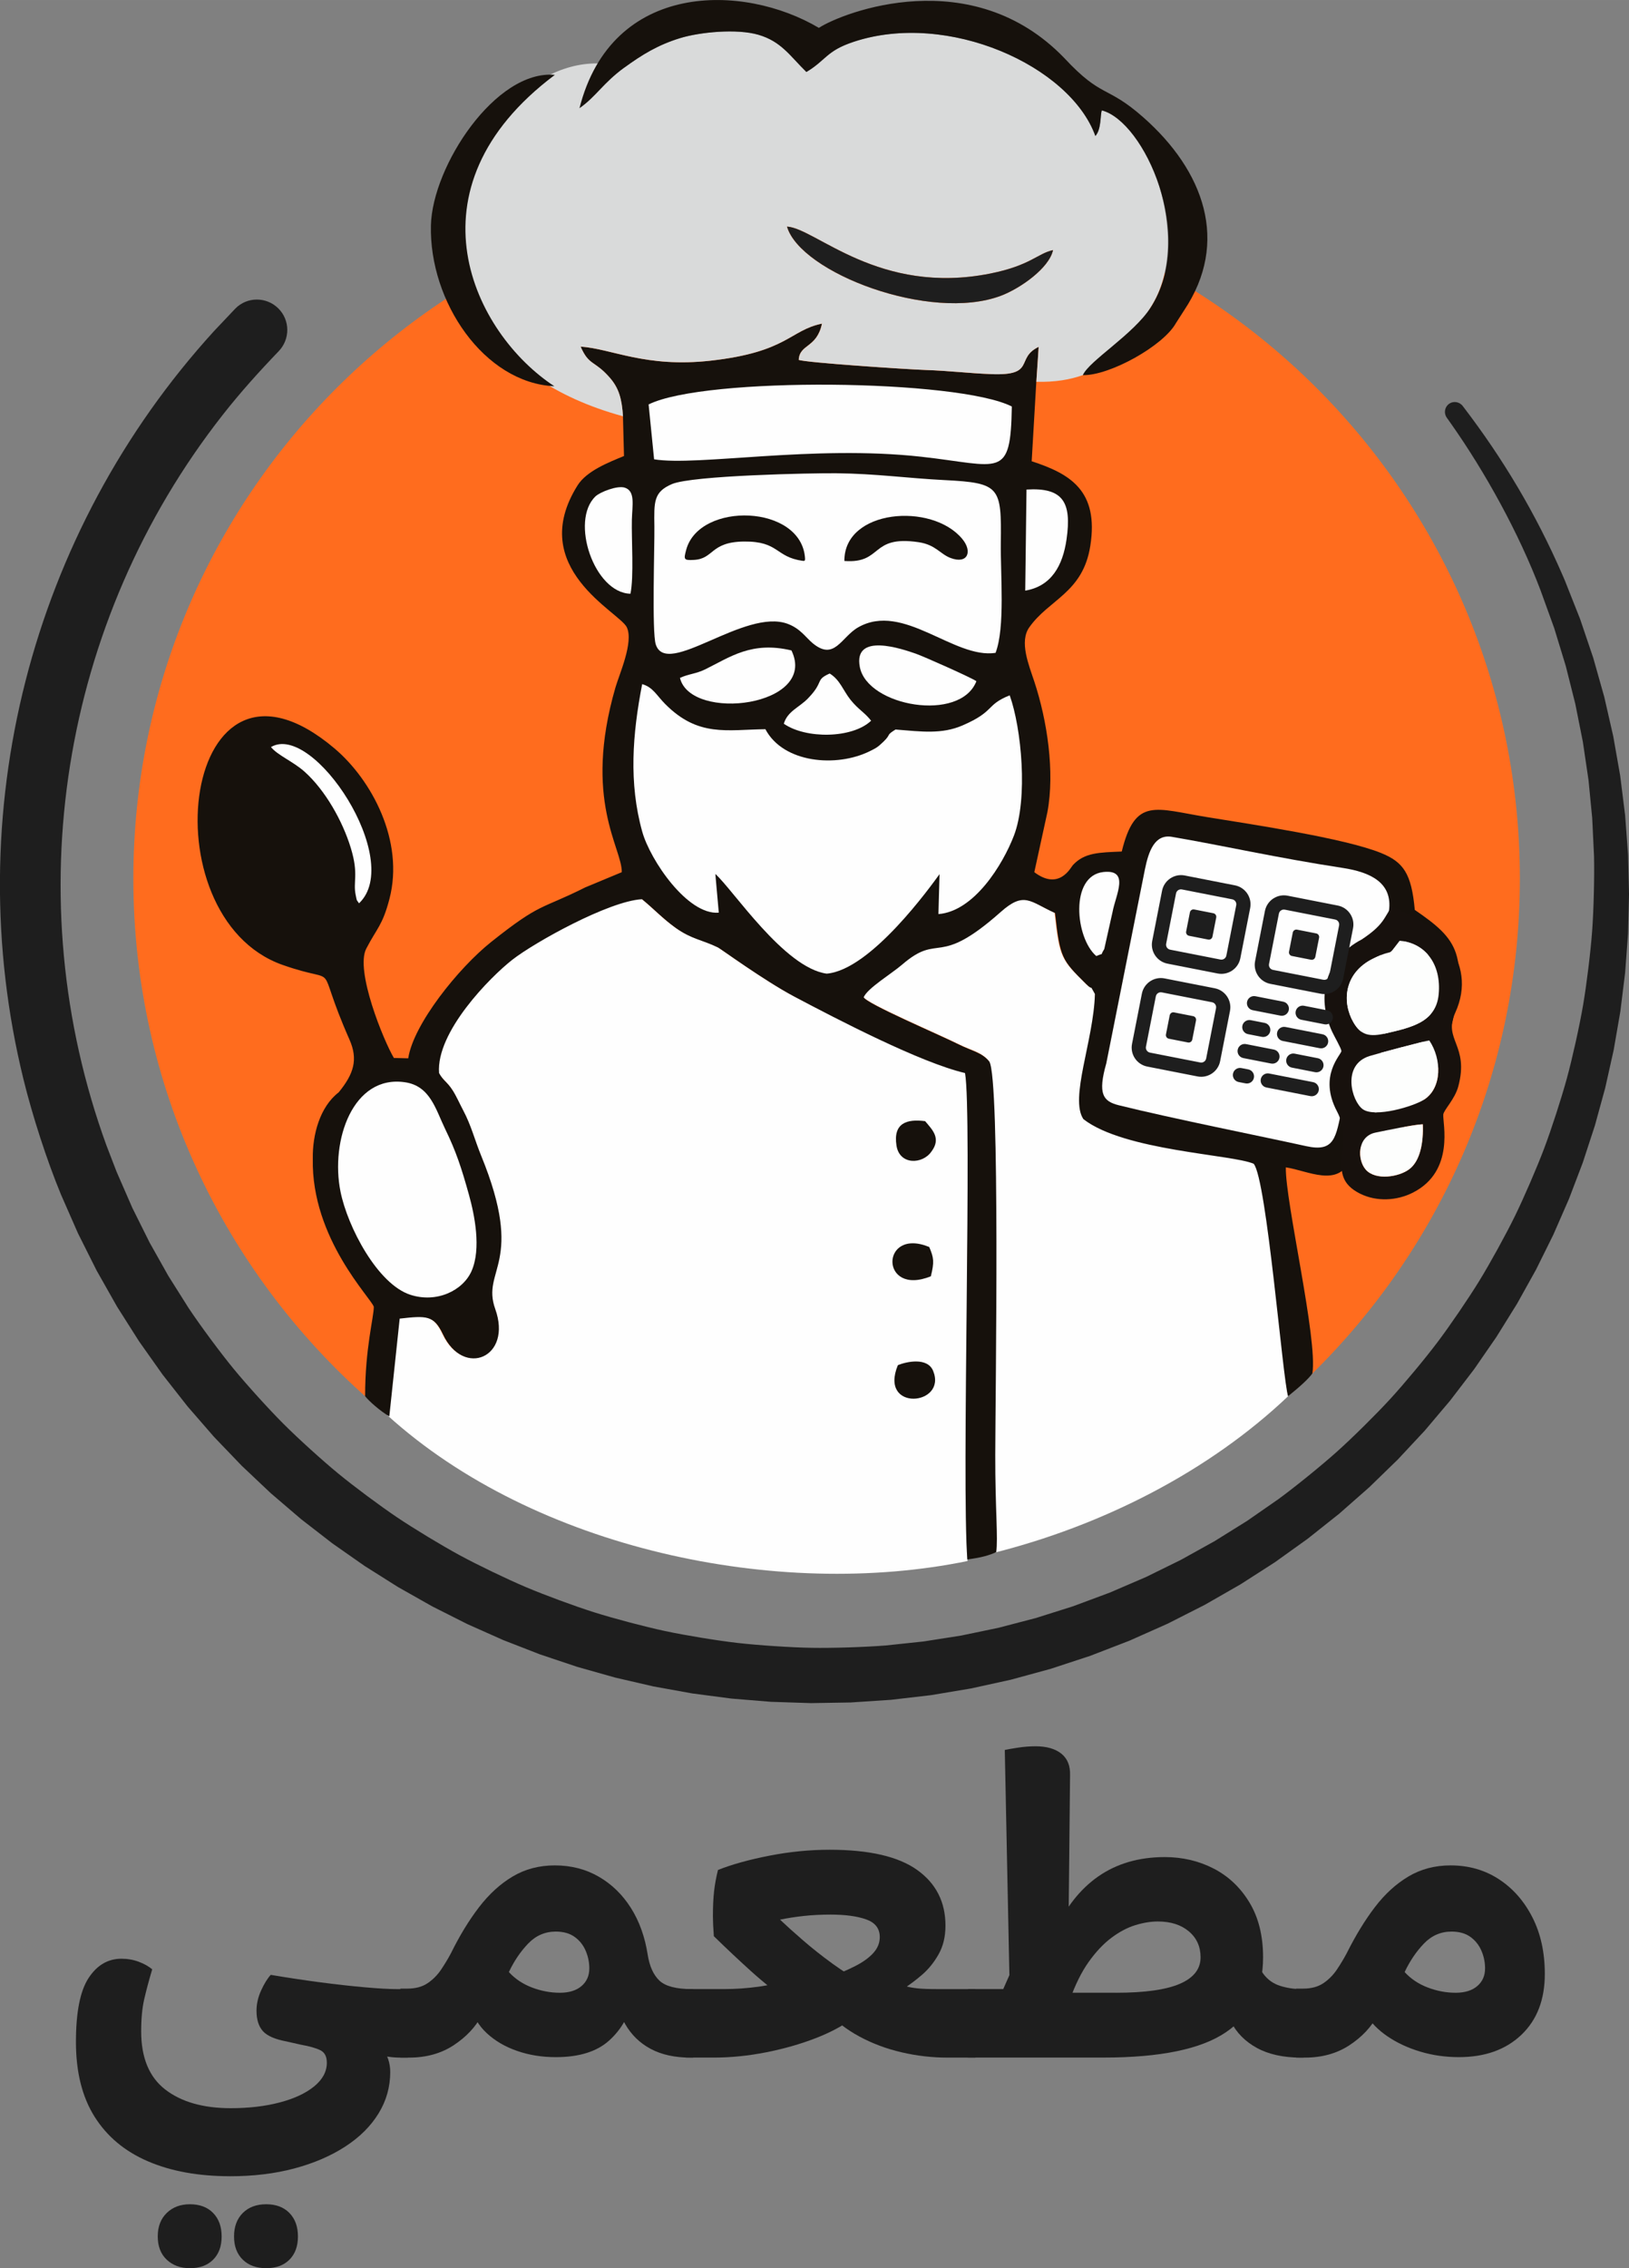 <?xml version="1.0" encoding="UTF-8"?>
<!DOCTYPE svg PUBLIC "-//W3C//DTD SVG 1.1//EN" "http://www.w3.org/Graphics/SVG/1.1/DTD/svg11.dtd">
<!-- Creator: CorelDRAW -->
<svg xmlns="http://www.w3.org/2000/svg" xml:space="preserve" width="19.815in" height="27.577in" version="1.1" style="shape-rendering:geometricPrecision; text-rendering:geometricPrecision; image-rendering:optimizeQuality; fill-rule:evenodd; clip-rule:evenodd"
viewBox="0 0 1077.79 1499.97"
 xmlns:xlink="http://www.w3.org/1999/xlink"
 xmlns:xodm="http://www.corel.com/coreldraw/odm/2003">
 <rect x="0" y="0" width="1077.79" height="1499.97" fill="#808080" stroke="none"/>
 <defs>
  <style type="text/css">
   <![CDATA[
    .fil4 {fill:#FEFEFE}
    .fil5 {fill:#D9DADA}
    .fil3 {fill:#16110C}
    .fil7 {fill:#17110D}
    .fil6 {fill:#1E1E1E}
    .fil8 {fill:#FDFEFD}
    .fil2 {fill:#FEFEFE;fill-rule:nonzero}
    .fil0 {fill:#1E1E1E;fill-rule:nonzero}
    .fil1 {fill:#FF6C1E;fill-rule:nonzero}
   ]]>
  </style>
 </defs>
 <g id="Layer_x0020_1">
  <g id="_2603359006624">
   <path class="fil0" d="M152.11 1439.15c-20.88,0 -38.97,-3.29 -54.28,-9.88 -15.31,-6.59 -27.06,-16.42 -35.27,-29.5 -8.21,-13.08 -12.32,-29.55 -12.32,-49.41 0,-19.66 2.79,-33.75 8.36,-42.27 5.57,-8.51 12.82,-12.77 21.74,-12.77 4.05,0 7.86,0.66 11.4,1.98 3.55,1.32 6.54,2.99 8.97,5.02 -2.23,7.5 -4,14.14 -5.32,19.92 -1.32,5.78 -1.98,12.82 -1.98,21.13 0,17.43 5.32,30.26 15.96,38.47 10.64,8.21 25.09,12.32 43.33,12.32 11.96,0 22.76,-1.27 32.38,-3.8 9.63,-2.53 17.23,-6.08 22.81,-10.64 5.57,-4.56 8.36,-9.78 8.36,-15.66 0,-4.05 -1.42,-6.79 -4.26,-8.21 -2.84,-1.42 -7.1,-2.64 -12.77,-3.65l-9.43 -2.13c-7.7,-1.42 -12.97,-3.7 -15.81,-6.84 -2.84,-3.14 -4.26,-7.65 -4.26,-13.53 0,-4.46 1.01,-8.92 3.04,-13.38 2.03,-4.46 4.16,-7.91 6.39,-10.34 10.74,1.82 21.49,3.45 32.23,4.87 10.74,1.42 20.68,2.53 29.8,3.34 9.12,0.81 16.32,1.22 21.59,1.22l6.99 0 0 45.31 -4.87 0c-6.89,0 -14.49,-1.42 -22.81,-4.26 -8.31,-2.84 -16.52,-5.98 -24.63,-9.43l-2.43 -18.24c8.51,3.24 15.96,6.94 22.35,11.1 6.39,4.16 11.45,8.77 15.2,13.84 3.75,5.07 5.63,10.54 5.63,16.42 0,9.93 -2.58,19.11 -7.75,27.52 -5.17,8.41 -12.52,15.71 -22.05,21.89 -9.53,6.18 -20.73,11 -33.6,14.44 -12.87,3.45 -27.11,5.17 -42.72,5.17zm117.68 -78.45l0 -45.31c1.82,2.64 3.19,5.83 4.11,9.58 0.91,3.75 1.37,8.06 1.37,12.92 0,4.87 -0.51,9.22 -1.52,13.08 -1.01,3.85 -2.33,7.1 -3.95,9.73zm-144.13 139.27c-6.28,0 -11.4,-1.88 -15.36,-5.63 -3.95,-3.75 -5.93,-8.87 -5.93,-15.36 0,-6.49 1.98,-11.66 5.93,-15.51 3.95,-3.85 9.07,-5.78 15.36,-5.78 6.49,0 11.61,1.93 15.36,5.78 3.75,3.85 5.63,9.02 5.63,15.51 0,6.49 -1.88,11.61 -5.63,15.36 -3.75,3.75 -8.87,5.63 -15.36,5.63zm50.48 0c-6.49,0 -11.66,-1.88 -15.51,-5.63 -3.85,-3.75 -5.78,-8.87 -5.78,-15.36 0,-6.49 1.93,-11.66 5.78,-15.51 3.85,-3.85 9.02,-5.78 15.51,-5.78 6.49,0 11.61,1.93 15.36,5.78 3.75,3.85 5.63,9.02 5.63,15.51 0,6.49 -1.88,11.61 -5.63,15.36 -3.75,3.75 -8.87,5.63 -15.36,5.63z"/>
   <path id="_1" class="fil0" d="M264.92 1360.7l0 -45.61 4.56 0c5.47,0 9.98,-1.22 13.53,-3.65 3.55,-2.43 6.54,-5.47 8.97,-9.12 2.43,-3.65 4.56,-7.2 6.39,-10.64 5.68,-11.55 11.86,-21.69 18.55,-30.41 6.69,-8.72 14.14,-15.51 22.35,-20.37 8.21,-4.87 17.48,-7.3 27.82,-7.3 10.74,0 20.42,2.48 29.04,7.45 8.62,4.97 15.71,11.86 21.29,20.68 5.57,8.82 9.27,19.11 11.1,30.86 1.22,7.7 3.8,13.43 7.75,17.18 3.95,3.75 11.1,5.63 21.44,5.63l0.91 0 0 45.31 -1.82 0c-10.34,0 -19.11,-1.93 -26.3,-5.78 -7.2,-3.85 -12.82,-9.33 -16.88,-16.42 -4.05,-7.1 -6.59,-15.61 -7.6,-25.54l12.16 9.73c-2.03,10.54 -7.1,19.46 -15.2,26.76 -8.11,7.3 -19.87,10.95 -35.27,10.95 -9.12,0 -17.64,-1.37 -25.54,-4.11 -7.91,-2.74 -14.6,-6.64 -20.07,-11.71 -5.47,-5.07 -9.12,-11.25 -10.95,-18.55l7.6 6.69c-4.05,7.7 -10.24,14.29 -18.55,19.77 -8.31,5.47 -18.14,8.21 -29.5,8.21l-5.78 0zm105.52 -42.88c6.08,0 10.85,-1.47 14.29,-4.41 3.45,-2.94 5.17,-6.84 5.17,-11.71 0,-4.05 -0.81,-7.96 -2.43,-11.71 -1.62,-3.75 -4.05,-6.79 -7.3,-9.12 -3.24,-2.33 -7.4,-3.5 -12.47,-3.5 -7.1,0 -13.18,2.64 -18.24,7.91 -5.07,5.27 -9.33,11.55 -12.77,18.85 4.05,4.46 9.12,7.86 15.2,10.19 6.08,2.33 12.26,3.5 18.55,3.5zm88.18 42.88l0 -45.31c1.62,2.64 2.89,5.83 3.8,9.58 0.91,3.75 1.37,8.06 1.37,12.92 0,4.87 -0.46,9.22 -1.37,13.08 -0.91,3.85 -2.18,7.1 -3.8,9.73z"/>
   <path id="_2" class="fil0" d="M453.76 1360.7l0 -45.31 25.24 0c7.5,0 15,-0.51 22.5,-1.52 7.5,-1.01 14.49,-2.74 20.98,-5.17l41.05 26.45c-6.08,4.66 -14.09,8.92 -24.02,12.77 -9.93,3.85 -20.78,6.94 -32.54,9.27 -11.76,2.33 -23.31,3.5 -34.67,3.5l-18.55 0zm117.98 -48.96l-23.72 -3.95c6.69,-2.43 12.62,-4.97 17.79,-7.6 5.17,-2.64 9.17,-5.52 12.01,-8.67 2.84,-3.14 4.26,-6.64 4.26,-10.49 0,-5.68 -2.99,-9.58 -8.97,-11.71 -5.98,-2.13 -13.84,-3.19 -23.57,-3.19 -6.28,0 -12.21,0.3 -17.79,0.91 -5.57,0.61 -10.79,1.42 -15.66,2.43 4.05,3.85 9.12,8.41 15.2,13.68 6.08,5.27 12.62,10.44 19.61,15.51 6.99,5.07 13.94,9.43 20.83,13.08zm20.37 -0.3c2.84,0.81 5.32,1.52 7.45,2.13 2.13,0.61 4.71,1.06 7.75,1.37 3.04,0.3 7.2,0.46 12.47,0.46l25.54 0 0 45.31 -18.55 0c-10.14,0 -20.22,-1.17 -30.26,-3.5 -10.03,-2.33 -19.36,-5.83 -27.98,-10.49 -8.62,-4.66 -16.17,-10.54 -22.65,-17.64l46.22 -17.64zm-48.35 25.24l-18.85 -10.95c-10.14,-7.1 -19.31,-14.34 -27.52,-21.74 -8.21,-7.4 -16.57,-15.25 -25.09,-23.57 -0.2,-2.64 -0.35,-5.12 -0.46,-7.45 -0.1,-2.33 -0.15,-4.21 -0.15,-5.63 0,-6.49 0.25,-12.01 0.76,-16.57 0.51,-4.56 1.37,-9.27 2.58,-14.14 9.12,-3.65 20.42,-6.79 33.9,-9.43 13.48,-2.64 26.81,-3.95 39.99,-3.95 26.15,0 45.46,4.46 57.93,13.38 12.47,8.92 18.7,21.18 18.7,36.79 0,7.3 -1.52,13.63 -4.56,19 -3.04,5.37 -6.69,9.88 -10.95,13.53 -4.26,3.65 -8.31,6.69 -12.16,9.12l-54.13 21.59zm101.56 24.02l0 -45.31c1.82,2.64 3.19,5.83 4.11,9.58 0.91,3.75 1.37,8.06 1.37,12.92 0,4.87 -0.46,9.22 -1.37,13.08 -0.91,3.85 -2.28,7.1 -4.11,9.73z"/>
   <path id="_3" class="fil0" d="M860.62 1360.7c-11.56,0 -21.23,-2.13 -29.04,-6.39 -7.8,-4.26 -13.58,-10.14 -17.33,-17.64 -3.75,-7.5 -5.73,-16.12 -5.93,-25.85l23.41 -21.59c0,7.1 1.42,12.52 4.26,16.27 2.84,3.75 6.49,6.33 10.95,7.75 4.46,1.42 9.12,2.13 13.99,2.13l1.52 0 0 45.31 -1.82 0zm1.82 0l0 -45.31c1.62,2.64 2.89,5.83 3.8,9.58 0.91,3.75 1.37,8.06 1.37,12.92 0,4.87 -0.46,9.22 -1.37,13.08 -0.91,3.85 -2.18,7.1 -3.8,9.73zm-124.06 -42.88c19.06,0 33.14,-1.98 42.27,-5.93 9.12,-3.95 13.68,-9.78 13.68,-17.48 0,-7.1 -2.58,-12.82 -7.75,-17.18 -5.17,-4.36 -12.01,-6.54 -20.53,-6.54 -4.66,0 -9.63,0.81 -14.9,2.43 -5.27,1.62 -10.54,4.41 -15.81,8.36 -5.27,3.95 -10.29,9.27 -15.05,15.96 -4.76,6.69 -8.97,15.2 -12.62,25.54l-48.04 1.82 12.47 -28.28 25.24 -17.94c7.3,-16.62 17.08,-29.19 29.34,-37.71 12.26,-8.51 26.91,-12.77 43.94,-12.77 11.76,0 22.55,2.53 32.38,7.6 9.83,5.07 17.74,12.57 23.72,22.5 5.98,9.93 8.97,22 8.97,36.19 0,21.89 -8.21,38.42 -24.63,49.57 -16.42,11.15 -43.38,16.72 -80.89,16.72 -7.5,0 -15.15,0 -22.96,0 -7.8,0 -15.51,0 -23.11,0 -7.6,0 -15.1,0 -22.5,0 -7.4,0 -14.44,0 -21.13,0l0 -45.31 41.66 0 14.9 2.43c6.28,0 12.92,0 19.92,0 6.99,0 14.14,0 21.44,0zm-69.94 17.94l-3.65 -178.5c1.82,-0.41 4.71,-0.91 8.67,-1.52 3.95,-0.61 7.86,-0.91 11.71,-0.91 7.3,0 12.97,1.62 17.03,4.87 4.05,3.24 5.98,8.01 5.78,14.29l-1.52 149.91 -38.01 11.86z"/>
   <path id="_4" class="fil0" d="M857.58 1360.7l0 -45.61 4.56 0c5.47,0 9.98,-1.22 13.53,-3.65 3.55,-2.43 6.54,-5.47 8.97,-9.12 2.43,-3.65 4.56,-7.2 6.39,-10.64 5.88,-11.76 12.11,-21.94 18.7,-30.56 6.59,-8.62 13.99,-15.36 22.2,-20.22 8.21,-4.87 17.48,-7.3 27.82,-7.3 11.96,0 22.6,3.04 31.93,9.12 9.33,6.08 16.72,14.49 22.2,25.24 5.47,10.74 8.21,23.21 8.21,37.4 0,17.03 -5.17,30.46 -15.51,40.29 -10.34,9.83 -24.12,14.75 -41.35,14.75 -8.92,0 -17.43,-1.22 -25.54,-3.65 -8.11,-2.43 -15.31,-5.78 -21.59,-10.03 -6.28,-4.26 -11.05,-9.12 -14.29,-14.6l7.6 0.61c-4.05,7.7 -10.24,14.29 -18.55,19.77 -8.31,5.47 -18.14,8.21 -29.5,8.21l-5.78 0zm105.52 -42.88c6.08,0 10.85,-1.47 14.29,-4.41 3.45,-2.94 5.17,-6.84 5.17,-11.71 0,-4.05 -0.81,-7.96 -2.43,-11.71 -1.62,-3.75 -4.05,-6.79 -7.3,-9.12 -3.24,-2.33 -7.4,-3.5 -12.47,-3.5 -7.1,0 -13.18,2.64 -18.24,7.91 -5.07,5.27 -9.33,11.55 -12.77,18.85 4.05,4.46 9.12,7.86 15.2,10.19 6.08,2.33 12.26,3.5 18.55,3.5z"/>
   <g>
    <path class="fil0" d="M957.28 276.31c-2.11,-2.94 -1.56,-7 1.34,-9.16 2.9,-2.16 6.95,-1.53 9.16,1.34 26.68,34.76 48.43,71.37 65.92,111.56l1.66 3.86 10.08 25.45 8.69 25.68 7.3 25.87 5.94 26 4.59 26.09 3.26 26.14 1.94 26.14 0.64 26.09 -0.65 25.99 -1.92 25.86 -3.17 25.67 -4.4 25.44 -5.62 25.17 -6.82 24.84 -8 24.48 -9.17 24.07 -10.32 23.61 -11.45 23.11 -12.56 22.56 -13.66 21.97 -14.74 21.34 -15.8 20.65 -16.84 19.92 -17.87 19.15 -18.87 18.33 -19.86 17.47 -20.83 16.55 -21.78 15.6 -22.72 14.59 -23.63 13.54 -24.52 12.45 -25.39 11.3 -25.93 10 -26.15 8.59 -26.31 7.18 -26.43 5.8 -26.5 4.43 -26.52 3.08 -26.5 1.75 -26.43 0.43 -26.31 -0.86 -26.15 -2.14 -25.94 -3.4 -25.69 -4.64 -25.39 -5.87 -25.05 -7.07 -24.67 -8.26 -24.24 -9.43 -23.76 -10.58 -23.24 -11.71 -22.68 -12.82 -22.07 -13.92 -21.42 -14.99 -20.72 -16.05 -19.97 -17.09 -19.18 -18.11 -18.35 -19.11 -17.47 -20.1 -16.54 -21.06 -15.57 -22 -14.56 -22.93 -13.49 -23.83 -12.39 -24.71 -11.23 -25.57c-9.5,-22.98 -18.95,-52.28 -24.88,-76.45 -42.98,-175.3 4.57,-361.42 126.21,-494.74l13.94 -14.72c7.74,-7.97 20.52,-8.03 28.44,-0.25 7.92,7.78 7.99,20.47 0.25,28.44 -13.2,13.76 -25.19,27.05 -36.99,42.07 -107.26,136.62 -136.35,319.91 -76.91,483.09l6.76 17.53 10.37 23.76 11.43 22.95 12.45 22.13 13.43 21.29c7.69,11.54 20.84,29.29 29.64,40.01 8.72,10.62 23.35,26.76 33.07,36.48 9.66,9.66 25.63,24.13 36.19,32.81 10.52,8.65 27.67,21.41 38.98,29.01 11.28,7.58 29.49,18.59 41.44,25.07 11.95,6.47 31.07,15.67 43.58,20.98 12.51,5.31 32.43,12.66 45.39,16.75 12.98,4.1 33.57,9.54 46.87,12.38 13.34,2.85 34.47,6.32 48.03,7.87 13.61,1.56 35.16,2.98 48.85,3.22 13.79,0.24 35.61,-0.46 49.36,-1.57l24.77 -2.63 24.78 -3.88 24.75 -5.15 24.68 -6.44 24.57 -7.75 24.42 -9.08 23.94 -10.3 23.14 -11.37 22.33 -12.4 21.5 -13.39 20.66 -14.35c11.22,-8.21 28.36,-22.11 38.73,-31.39 10.29,-9.21 25.8,-24.55 35.15,-34.72 9.31,-10.13 23.14,-26.75 31.43,-37.74 8.27,-10.96 20.38,-28.73 27.57,-40.43 7.18,-11.69 17.52,-30.48 23.56,-42.8 6.04,-12.33 14.55,-32 19.4,-44.85 4.86,-12.87 11.48,-33.3 15.09,-46.57 3.62,-13.31 8.3,-34.38 10.63,-47.97 2.35,-13.65 5,-35.24 6.02,-49.04 1.03,-13.9 1.59,-35.87 1.26,-49.8l-1.2 -25.08 -2.45 -25.15 -3.72 -25.18 -5.01 -25.17 -6.32 -25.12 -7.65 -25.03 -9 -24.9c-14.17,-37.49 -36.5,-78.08 -59.64,-110.83l-2.37 -3.33z"/>
   </g>
   <path class="fil1" d="M88.23 581.05c0,136.92 59.99,259.82 155.13,343.87 80.88,71.45 192.44,-21.19 308.84,-21.19 124.78,0 232.63,86.17 315.32,5.33 85.19,-83.28 138.06,-199.47 138.06,-328.01 0,-253.32 -205.35,-458.68 -458.67,-458.68 -253.32,0 -458.68,205.36 -458.68,458.68z"/>
   <path class="fil2" d="M256.43 936.04c97.51,88.31 258.01,122.1 383.7,96.28 -3.41,-57.06 3.26,-297.73 -1.44,-323.56 -29.53,-6.93 -84.97,-34.92 -113.5,-50.03 -19.79,-10.48 -48.74,-31.63 -50.45,-32.46 -10.55,-5.12 -17.56,-5.45 -28.15,-13.06 -8.42,-6.05 -14.34,-12.51 -22.15,-18.87 -21.93,1.17 -71.11,28.56 -85.76,40 -14.71,11.48 -51.14,47.23 -49.07,74.42 2.74,5.17 5.95,6.29 9.71,12.28 2.35,3.73 4.64,8.93 6.83,13.03 5.26,9.87 7.66,19.68 11.8,29.78 29.5,72.04 -0.11,75.09 9.37,101.53 11.46,31.97 -20.83,45.7 -34.51,16.85 -6.05,-12.77 -10.86,-12.53 -28.72,-10.52l-7.65 64.33zm399.63 91.24c73.48,-18.26 143.89,-54.29 196.21,-103.96 -3.4,-15.85 -12.48,-146.6 -20.77,-156.48 -13.92,-6.2 -85.43,-7.38 -104.54,-25.96 -15.06,-14.64 -9.57,-17.62 -6.22,-36.23 3.65,-20.23 3.32,-26.18 3.9,-47.61 -4.36,-7.77 -0.95,-1.24 -6.33,-6.57 -16.11,-15.98 -17.27,-17.14 -20.57,-46.96 -16.64,-7.5 -20.33,-14.59 -35.98,-0.71 -42.43,37.64 -39.98,13.04 -65.2,34.78 -6.98,6.02 -23.08,15.7 -25.47,21.64 2.34,4.5 49.38,24.45 63.3,31.38 8.36,4.17 15.01,5.09 19.85,11.14 7.18,11.8 3.99,218.08 3.91,260.17 -0.07,35.72 1.32,56.56 -2.1,65.38z"/>
   <path class="fil3" d="M270.13 699.88l-9.53 -0.24c-6.78,-11.44 -25.78,-57.82 -18.27,-72.31 7.04,-13.57 10.77,-15.31 15.35,-32.92 9.94,-38.18 -11.67,-78.59 -36.36,-99.47 -100.93,-85.33 -124.78,111.33 -34.34,143.16 41,14.43 19.66,-6.27 44.24,49.38 5.81,13.15 2.91,22.61 -7.14,34.9 -12.46,9.56 -17.4,28.09 -17.12,43.85 -1.11,53 39.03,92.58 40.36,98 0.03,6.78 -5.79,27.5 -5.75,59.11 2.59,3.23 9.67,9.57 16.01,13.35l6.86 -64.68c17.86,-2.01 22.67,-2.25 28.72,10.52 13.68,28.85 45.97,15.12 34.51,-16.85 -9.48,-26.44 20.14,-29.49 -9.37,-101.53 -4.14,-10.1 -6.54,-19.9 -11.8,-29.78 -2.19,-4.11 -4.48,-9.3 -6.83,-13.03 -3.76,-5.99 -6.43,-6.57 -9.17,-11.73 -2.07,-27.19 33.81,-63.48 48.52,-74.96 14.65,-11.44 63.83,-38.83 85.76,-40 7.81,6.36 13.73,12.82 22.15,18.87 10.58,7.6 17.6,7.94 28.15,13.06 1.71,0.83 30.66,21.98 50.45,32.46 28.52,15.11 83.42,43.64 112.95,50.57 4.79,26.33 -2.35,270.7 1.54,321.65 10,-1.27 14.87,-2.93 19.09,-4.81 1.36,-9.11 -0.69,-28.42 -0.62,-64.24 0.08,-42.09 3.27,-248.37 -3.91,-260.17 -4.84,-6.04 -11.49,-6.97 -19.85,-11.14 -13.92,-6.94 -60.96,-26.88 -63.3,-31.38 2.39,-5.94 18.49,-15.62 25.47,-21.64 25.22,-21.74 22.77,2.87 65.2,-34.78 15.64,-13.88 19.34,-6.79 35.98,0.71 3.29,29.82 4.45,30.98 20.57,46.96 5.38,5.33 1.43,-1.2 5.78,6.57 -0.84,30.7 -16.93,69 -7.62,82.75 26.94,21 98.75,23.33 112.67,29.53 8.66,10.32 19.19,142.97 22.75,153.69 7.35,-5.89 13.58,-11.48 16.08,-15.06 3.64,-22.69 -18.04,-113.82 -17.57,-136.27 14.55,2.17 34.82,13.72 42.72,-5.34 3.24,-12.36 8.83,-4.95 13.64,-12.58 4.42,-3.43 12.96,-2.48 21.62,-8.59 11.94,-8.42 26.47,-46.64 30.19,-61.24 13.49,-53.02 5.87,-62.82 -22.85,-82.51 -2.19,-24.16 -7.51,-31.64 -22.45,-37.68 -24.11,-9.75 -84.97,-18.82 -115.09,-23.7 -34.16,-5.54 -47.47,-13.45 -56.34,22.78 -14.86,0.66 -24.63,0.58 -32.37,9.02 -1.35,1.48 -9.01,17.1 -25.48,4.64l8.67 -39.75c4.96,-26.62 -0.11,-60.43 -8.68,-86.34 -3.68,-11.12 -10.01,-26.32 -3.33,-35.82 13.02,-18.54 35.49,-22.8 40.38,-53.85 5.74,-36.41 -13.17,-47.67 -38.78,-55.99l3.06 -52.55 1.53 -23.09c-15.72,7.48 -1.4,19.26 -31.54,18.02 -15.56,-0.64 -27.58,-2.21 -43.59,-2.75 -11.54,-0.39 -79.41,-4.85 -83.62,-6.68 0.61,-10.65 11.94,-7.6 15.39,-23.96 -21.36,4.35 -22.72,18.8 -73.7,24.5 -43.03,4.8 -65.39,-7.92 -86,-9.3 5.6,12.85 9.12,8.9 19.27,20.51 6.25,7.15 8.01,14.35 8.77,25.58l0.69 26.25c-10.07,4.16 -24.71,9.85 -30.7,19.39 -34.35,54.68 27.91,83.85 32.58,93.91 4.58,9.87 -4.94,30.81 -7.57,39.89 -21.59,74.51 4.62,106.23 4.21,122.04l-24.18 10.06c-29.71,14.9 -29.06,9.7 -62.14,36.01 -21.86,17.38 -51.65,54.65 -54.95,77.03z"/>
   <path class="fil4" d="M429.14 267.45c37.41,-18.53 204.82,-16.7 240.31,1.37 -0.8,48.6 -7.31,39.07 -59.81,33.23 -71.63,-7.96 -148.03,6.39 -176.87,1.69l-3.63 -36.3z"/>
   <path class="fil4" d="M417.12 392.64c-23.97,-0.55 -40.09,-48.19 -23.12,-64.4 2.89,-2.76 14.37,-7.4 19.42,-5.74 7.07,2.32 4.87,11.73 4.64,21.23 -0.31,13.15 1.42,37.61 -0.94,48.91z"/>
   <path class="fil4" d="M679.16 323.74c24.23,-1.51 30.02,8.4 26.49,32.94 -2.49,17.35 -10.02,31.02 -27.33,33.9l0.84 -66.84z"/>
   <path class="fil4" d="M537.32 425.03c-4.35,-3.71 -7.85,-9.31 -15.96,-12.41 -28.53,-10.92 -80.22,36.13 -87.49,13.53 -2.64,-8.21 -0.73,-64.68 -0.91,-78.04 -0.22,-16.19 -0.64,-22.73 11.56,-27.97 13.44,-5.77 93.08,-7.34 108.77,-7.18 26.54,0.28 47.11,3.3 71.87,4.54 36.57,1.84 37.49,4.59 37,41.52 -0.27,20.71 2.96,55.96 -3.48,72.72 -27.59,4.16 -61.02,-33.86 -90.85,-16.91 -11.39,6.47 -15.74,22.8 -30.52,10.2z"/>
   <path class="fil4" d="M646.01 450.48c-10.66,27.44 -72.17,16.7 -77.13,-9.41 -4.4,-23.17 28.24,-11.83 36.98,-8.81 5.08,1.75 36.51,15.71 40.16,18.22z"/>
   <path class="fil4" d="M449.88 448.3c5.84,-2.72 10.48,-2.59 16.83,-5.72 16.38,-8.08 30.63,-18.72 56.93,-12.45 17.88,37.03 -66.64,47.54 -73.76,18.17z"/>
   <path class="fil4" d="M518.59 478.6c2.42,-8.23 10.08,-10.72 15.82,-16.58 11.19,-11.44 4.59,-12.23 14.53,-16.62 6.86,4.15 8.94,11.33 13.8,17.39 5.25,6.54 9.17,8.16 13.61,13.82 -12.43,11.84 -43.23,12.12 -57.76,1.99z"/>
   <path class="fil4" d="M506.4 482.21c11.83,22.46 47.07,25.5 69.14,14.52 4.18,-2.08 5.19,-2.59 8.97,-6.25 5.53,-5.35 1.25,-3.86 7.99,-8.05 17.21,1.39 30.61,3.23 44.32,-2.7 21.77,-9.42 15.06,-13.42 31.22,-19.91 7.79,21.61 12.23,68.34 2.78,92.83 -7.4,19.2 -26.31,50.01 -49.93,51.84l0.73 -26.41c-5.63,7.71 -45.38,63.37 -74.65,65.79 -28.09,-3.77 -62.17,-55.75 -73.68,-65.91l2.28 25.58c-20.68,1.79 -45.42,-34.86 -50.62,-53.47 -9.03,-32.29 -6.47,-64.66 -0.07,-97.65 7.16,2.01 9.52,7.42 15.29,13.21 21.81,21.93 40.71,16.91 66.25,16.58z"/>
   <path class="fil4" d="M731.94 703.27l25.55 -128.28c2.51,-12.39 6.61,-23.51 17.91,-21.58 34.08,5.81 69.01,13.83 113.05,20.57 18.23,2.79 33.09,9.75 30.53,28.4 -6.72,48.92 -22.15,87.24 -31.06,130.14 -4.09,19.71 -4.79,29.61 -23.73,25.43 -28.6,-6.32 -88.41,-18.22 -123.89,-27.02 -10.61,-2.63 -14.05,-7.51 -8.37,-27.65z"/>
   <path class="fil4" d="M725.32 632.22c-13.9,-11.86 -17.7,-53.17 4.78,-55.56 17.52,-1.86 8.13,15.06 6.04,26.22l-5.54 24.76c-3.18,5.01 0.37,2.16 -5.28,4.59z"/>
   <path class="fil4" d="M909.48 736.13c-0.66,-19.57 13.01,-96.52 19.7,-116.55 39.1,3.49 11.52,106.3 -19.7,116.55z"/>
   <path class="fil4" d="M179.28 494.03c28.08,-16.57 88.25,74.95 58.26,103.33 -1.88,-2.91 -1.19,-0.66 -2.2,-5.46 -1.9,-9.01 2.15,-13.46 -3.23,-31.11 -5.52,-18.09 -17,-38.26 -30.54,-50.41 -7.53,-6.76 -18,-10.96 -22.28,-16.35z"/>
   <path class="fil4" d="M225.28 788.01c-6.78,-33.74 8.19,-77.41 42.68,-72.31 16.74,2.47 20.27,17.95 26.62,31.01 7.2,14.81 10.72,25.57 15.67,43.33 3.72,13.34 8.26,35.64 1.77,50.45 -5.66,12.92 -22.99,21.42 -40.5,15.76 -21.71,-7.01 -41.55,-44.88 -46.24,-68.24z"/>
   <path class="fil5" d="M520.71 149.84c19.03,1.1 60.79,45.87 134.72,31 26.35,-5.3 31.09,-13.24 41.27,-15.44 -2.51,11.85 -21.59,25.32 -34.46,30.18 -46.75,17.63 -132.66,-15.23 -141.54,-45.73zm-108.51 125.46c-0.76,-11.23 -2.52,-18.43 -8.77,-25.58 -10.15,-11.61 -13.66,-7.66 -19.27,-20.51 20.61,1.39 42.97,14.11 86,9.3 50.98,-5.69 52.34,-20.15 73.7,-24.5 -3.45,16.37 -14.78,13.31 -15.39,23.96 4.21,1.83 72.08,6.29 83.62,6.68 16.01,0.54 28.02,2.11 43.59,2.75 30.15,1.24 15.82,-10.53 31.54,-18.02l-1.53 23.09c49.06,1.24 63.09,-29.7 75.59,-49.09 30.38,-47.12 -6.54,-130.83 -32.29,-130.38 -1.13,3.15 -0.21,12.39 -4.25,16.92 -17.75,-49.38 -108.22,-87.5 -171.48,-57.68 -9.07,4.28 -11.33,10.43 -19.73,15.35 -10.85,-10.66 -16.56,-20.14 -31.65,-24.59 -14.28,-4.21 -38.9,-1.8 -51.92,2.2 -14.72,4.52 -25.2,11 -36.79,19.42 -97.06,-28.6 -187.35,179.63 -0.96,230.67z"/>
   <path class="fil3" d="M383.39 71.56c11.04,-7.7 15.62,-16.65 29.77,-26.93 11.59,-8.42 22.06,-14.9 36.79,-19.42 13.02,-4 37.64,-6.41 51.92,-2.2 15.09,4.45 20.79,13.93 31.65,24.59 12.93,-7.57 13.11,-13.94 31.33,-19.97 62.21,-20.6 143.19,15.88 159.88,62.31 4.05,-4.54 3.13,-13.78 4.25,-16.92 28,7.15 62.67,83.26 32.29,130.38 -11.49,17.82 -40.74,35.21 -44.85,44.68 17.72,0.39 53.24,-19.37 61.57,-34.35l5.39 -8.4c30.34,-45.33 13.18,-92.39 -26.96,-127.77 -24.47,-21.57 -27.13,-12.2 -52.26,-39.19 -61.16,-63.44 -146.5,-30.26 -162.38,-19.95 -49.79,-29.53 -137.03,-31.24 -158.39,53.15z"/>
   <path class="fil3" d="M366.8 255.43c-53.27,-34.81 -100.41,-130.46 0.32,-205.93 -39.16,-3.56 -81.03,60.26 -82.01,99.48 -1.26,50.51 35.2,104.28 81.69,106.45z"/>
   <path class="fil6" d="M655.43 180.84c-73.93,14.87 -115.69,-29.9 -134.72,-31 8.87,30.5 94.78,63.37 141.54,45.73 12.88,-4.86 31.95,-18.33 34.46,-30.18 -10.19,2.2 -14.93,10.14 -41.27,15.44z"/>
   <path class="fil3" d="M558.68 370.97c25.64,1.87 16.71,-17.24 49.12,-12.41 11.27,1.68 14.15,7.79 21.08,10.42 11.34,4.3 14.75,-4.16 7.79,-12.58 -20.15,-24.38 -78.29,-19.6 -78,14.57z"/>
   <path class="fil3" d="M458.92 370.28c13.63,-0.64 10.83,-11.94 33.36,-12.16 23.29,-0.23 20.54,10.23 38.78,12.76 1.2,0.17 1.68,-0.05 1.59,-1.53 -2.11,-35.91 -70.01,-37.9 -78.65,-5.74 -1.73,6.44 -1.59,6.98 4.9,6.67z"/>
   <path class="fil3" d="M616.26 761.53c6.57,-8.74 0.69,-14.33 -4.18,-20.11 -12.26,-1.59 -21.22,1.35 -18.95,16.13 2,13.06 17.28,12.53 23.13,3.97z"/>
   <path class="fil3" d="M615.88 844.01c2.31,-9.44 2.02,-12.16 -1.08,-19.37 -32.41,-13.36 -32.87,33.12 1.08,19.37z"/>
   <path class="fil3" d="M594.06 902.78c-12.82,31.01 32.75,26.9 23.33,3.8 -3.74,-9.19 -17.69,-6.13 -23.33,-3.8z"/>
   <g>
    <path class="fil7" d="M941.34 743.49c0.52,12.09 -1.71,24.26 -8.93,29.71 -6.82,5.15 -22.15,7.62 -28.71,0.38 -5.79,-6.4 -5.93,-22.1 6.36,-24.59 7.29,-1.48 24.75,-5.21 31.27,-5.5zm4.31 -55.42c8.36,12.4 8.43,31.29 -3.26,39 -6.85,4.52 -32.58,12.28 -40.74,6.48 -7.39,-5.25 -14.08,-29.3 4.36,-35.16 4.88,-1.55 37.24,-10.17 39.64,-10.32zm-19.62 -65.94c17.12,1.53 27.69,15.58 25.83,35.4 -1.74,18.55 -18.3,21.94 -34.69,25.78 -11.23,2.63 -16.81,1.3 -21.77,-7.35 -7.47,-13 -6.53,-32.35 13.08,-42.02 15.3,-7.55 8.14,0.34 17.55,-11.81zm9 166.44c27.67,-14.23 19.4,-46.02 19.88,-51.49 0.27,-3.02 7.68,-10.15 9.94,-18.63 7.35,-27.51 -10.23,-30.76 -2.01,-48.74 7.74,-16.93 4.65,-32.68 -4.68,-45.49 -4.41,-5.15 -8.62,-9.51 -15.91,-13.9 -12.02,-6.88 -19.66,-10.67 -21.5,-10.64 -5.01,7.02 -5.06,11.87 -19.77,21.57 -23.83,12.44 -30.41,37.54 -19.66,60.9 1.47,3.19 6.08,11.09 6.18,12.85 0.14,2.39 -15.55,16.18 -2.89,40 11.98,22.53 -8.59,42.37 15.11,54.3 11.02,5.55 24.54,4.82 35.31,-0.72z"/>
    <path class="fil8" d="M926.04 622.13c-9.41,12.15 -2.25,4.26 -17.55,11.81 -19.61,9.67 -20.55,29.02 -13.08,42.02 4.96,8.64 10.54,9.98 21.77,7.35 16.39,-3.84 32.95,-7.23 34.69,-25.78 1.86,-19.82 -8.71,-33.87 -25.83,-35.4z"/>
    <path class="fil8" d="M945.66 688.07c-2.4,0.15 -34.76,8.77 -39.64,10.32 -18.44,5.86 -11.74,29.9 -4.36,35.15 8.16,5.8 33.89,-1.95 40.74,-6.48 11.69,-7.71 11.62,-26.59 3.26,-39z"/>
    <path class="fil8" d="M941.34 743.49c-6.52,0.29 -23.98,4.02 -31.27,5.5 -12.3,2.49 -12.16,18.19 -6.36,24.59 6.56,7.24 21.89,4.77 28.71,-0.38 7.22,-5.45 9.45,-17.63 8.93,-29.71z"/>
   </g>
   <path class="fil0" d="M829.7 663.42l18.38 3.61 -18.38 -3.61zm-0.9 4.62c-2.55,-0.5 -4.21,-2.97 -3.72,-5.52 0.5,-2.55 2.97,-4.21 5.52,-3.72l18.38 3.61c2.55,0.5 4.21,2.97 3.72,5.52 -0.5,2.55 -2.97,4.21 -5.52,3.72l-18.38 -3.61zm33.07 1.7l15.32 3.01 -15.32 -3.01zm-0.9 4.62c-2.55,-0.5 -4.21,-2.97 -3.72,-5.52 0.5,-2.55 2.97,-4.21 5.52,-3.72l15.32 3.01c2.55,0.5 4.21,2.97 3.72,5.52 -0.5,2.55 -2.97,4.21 -5.52,3.72l-15.32 -3.01zm-34.37 4.9l9.19 1.8 -9.19 -1.8zm-0.9 4.62c-2.55,-0.5 -4.21,-2.97 -3.72,-5.52 0.5,-2.55 2.97,-4.21 5.52,-3.72l9.19 1.8c2.55,0.5 4.21,2.97 3.72,5.52 -0.5,2.55 -2.97,4.21 -5.52,3.72l-9.19 -1.8zm23.88 -0.11l24.51 4.81 -24.51 -4.81zm-0.9 4.62c-2.55,-0.5 -4.21,-2.97 -3.72,-5.52 0.5,-2.55 2.97,-4.21 5.52,-3.72l24.51 4.81c2.55,0.5 4.21,2.97 3.72,5.52 -0.5,2.55 -2.97,4.21 -5.52,3.72l-24.51 -4.81zm-25.18 6.7l18.38 3.61 -18.38 -3.61zm-0.9 4.62c-2.55,-0.5 -4.21,-2.97 -3.72,-5.52 0.5,-2.55 2.97,-4.21 5.52,-3.72l18.38 3.61c2.55,0.5 4.21,2.97 3.72,5.52 -0.5,2.55 -2.97,4.21 -5.52,3.72l-18.38 -3.61zm33.07 1.7l15.32 3.01 -15.32 -3.01zm-0.9 4.62c-2.55,-0.5 -4.21,-2.97 -3.72,-5.52 0.5,-2.55 2.97,-4.21 5.52,-3.72l15.32 3.01c2.55,0.5 4.21,2.97 3.72,5.52 -0.5,2.55 -2.97,4.21 -5.52,3.72l-15.32 -3.01zm-34.37 4.9l4.6 0.9 -4.6 -0.9zm-0.9 4.62c-2.55,-0.5 -4.21,-2.97 -3.72,-5.52 0.5,-2.55 2.97,-4.21 5.52,-3.72l4.6 0.9c2.55,0.5 4.21,2.97 3.72,5.52 -0.5,2.55 -2.97,4.21 -5.52,3.72l-4.6 -0.9zm19.28 -1.01l29.1 5.71 -29.1 -5.71zm-0.9 4.62c-2.55,-0.5 -4.21,-2.97 -3.72,-5.52 0.5,-2.55 2.97,-4.21 5.52,-3.72l29.1 5.71c2.55,0.5 4.21,2.97 3.72,5.52 -0.5,2.55 -2.97,4.21 -5.52,3.72l-29.1 -5.71zm-54.05 -140.2l33.24 6.52c3.45,0.68 6.31,2.7 8.14,5.42 1.82,2.71 2.61,6.12 1.94,9.56l-6.52 33.24c-0.68,3.45 -2.7,6.31 -5.42,8.14 -2.71,1.82 -6.12,2.61 -9.56,1.94l-33.24 -6.52c-3.45,-0.68 -6.31,-2.7 -8.14,-5.42 -1.82,-2.71 -2.61,-6.12 -1.94,-9.56l6.52 -33.24c0.68,-3.45 2.7,-6.31 5.42,-8.14 2.71,-1.82 6.12,-2.61 9.56,-1.94zm31.44 15.76l-33.24 -6.52c-0.92,-0.18 -1.83,0.02 -2.54,0.5 -0.71,0.47 -1.23,1.23 -1.41,2.14l-6.52 33.24c-0.18,0.92 0.02,1.83 0.5,2.54 0.47,0.7 1.23,1.23 2.14,1.41l33.24 6.52c0.92,0.18 1.83,-0.02 2.54,-0.5 0.7,-0.47 1.23,-1.23 1.41,-2.14l6.52 -33.24c0.18,-0.92 -0.02,-1.83 -0.5,-2.54 -0.47,-0.71 -1.23,-1.23 -2.14,-1.41zm-44.8 52.31l33.24 6.52c3.45,0.68 6.31,2.7 8.14,5.42 1.82,2.71 2.61,6.12 1.94,9.56l-6.52 33.24c-0.68,3.45 -2.7,6.31 -5.42,8.14 -2.71,1.82 -6.12,2.61 -9.56,1.94l-33.24 -6.52c-3.45,-0.68 -6.31,-2.7 -8.14,-5.42 -1.82,-2.71 -2.61,-6.12 -1.94,-9.56l6.52 -33.24c0.68,-3.45 2.7,-6.31 5.42,-8.14 2.71,-1.82 6.12,-2.61 9.56,-1.94zm31.44 15.76l-33.24 -6.52c-0.92,-0.18 -1.83,0.02 -2.54,0.5 -0.71,0.47 -1.23,1.23 -1.41,2.14l-6.52 33.24c-0.18,0.92 0.02,1.83 0.5,2.54 0.47,0.7 1.23,1.23 2.14,1.41l33.24 6.52c0.92,0.18 1.83,-0.02 2.54,-0.5 0.7,-0.47 1.23,-1.23 1.41,-2.14l6.52 -33.24c0.18,-0.92 -0.02,-1.83 -0.5,-2.54 -0.47,-0.7 -1.23,-1.23 -2.14,-1.41zm49.98 -70.46l33.24 6.52c3.45,0.68 6.31,2.7 8.14,5.42 1.82,2.71 2.61,6.12 1.94,9.56l-6.52 33.24c-0.68,3.45 -2.7,6.31 -5.42,8.14 -2.71,1.82 -6.12,2.61 -9.56,1.94l-33.24 -6.52c-3.45,-0.68 -6.31,-2.7 -8.14,-5.42 -1.82,-2.71 -2.61,-6.12 -1.94,-9.56l6.52 -33.24c0.68,-3.45 2.7,-6.31 5.42,-8.14 2.71,-1.82 6.12,-2.61 9.56,-1.94zm31.44 15.76l-33.24 -6.52c-0.92,-0.18 -1.83,0.02 -2.54,0.5 -0.71,0.47 -1.23,1.23 -1.41,2.14l-6.52 33.24c-0.18,0.92 0.02,1.83 0.5,2.54 0.47,0.7 1.23,1.23 2.14,1.41l33.24 6.52c0.92,0.18 1.83,-0.02 2.54,-0.5 0.71,-0.47 1.23,-1.23 1.41,-2.14l6.52 -33.24c0.18,-0.92 -0.02,-1.83 -0.5,-2.54 -0.47,-0.71 -1.23,-1.23 -2.14,-1.41zm-93.22 -6.65l12.66 2.49c1.31,0.26 2.17,1.53 1.91,2.84l-2.49 12.66c-0.26,1.31 -1.53,2.17 -2.84,1.91l-12.66 -2.49c-1.31,-0.26 -2.17,-1.53 -1.91,-2.84l2.49 -12.66c0.26,-1.31 1.53,-2.17 2.84,-1.91zm-13.36 68.06l12.66 2.49c1.31,0.26 2.17,1.53 1.91,2.84l-2.49 12.66c-0.26,1.31 -1.53,2.17 -2.84,1.91l-12.66 -2.49c-1.31,-0.26 -2.17,-1.53 -1.91,-2.84l2.49 -12.66c0.26,-1.31 1.53,-2.17 2.84,-1.91zm81.42 -54.71l12.66 2.49c1.31,0.26 2.17,1.53 1.91,2.84l-2.49 12.66c-0.26,1.31 -1.53,2.17 -2.84,1.91l-12.66 -2.49c-1.31,-0.26 -2.17,-1.53 -1.91,-2.84l2.49 -12.66c0.26,-1.31 1.53,-2.17 2.84,-1.91z"/>
  </g>
 </g>
</svg>
